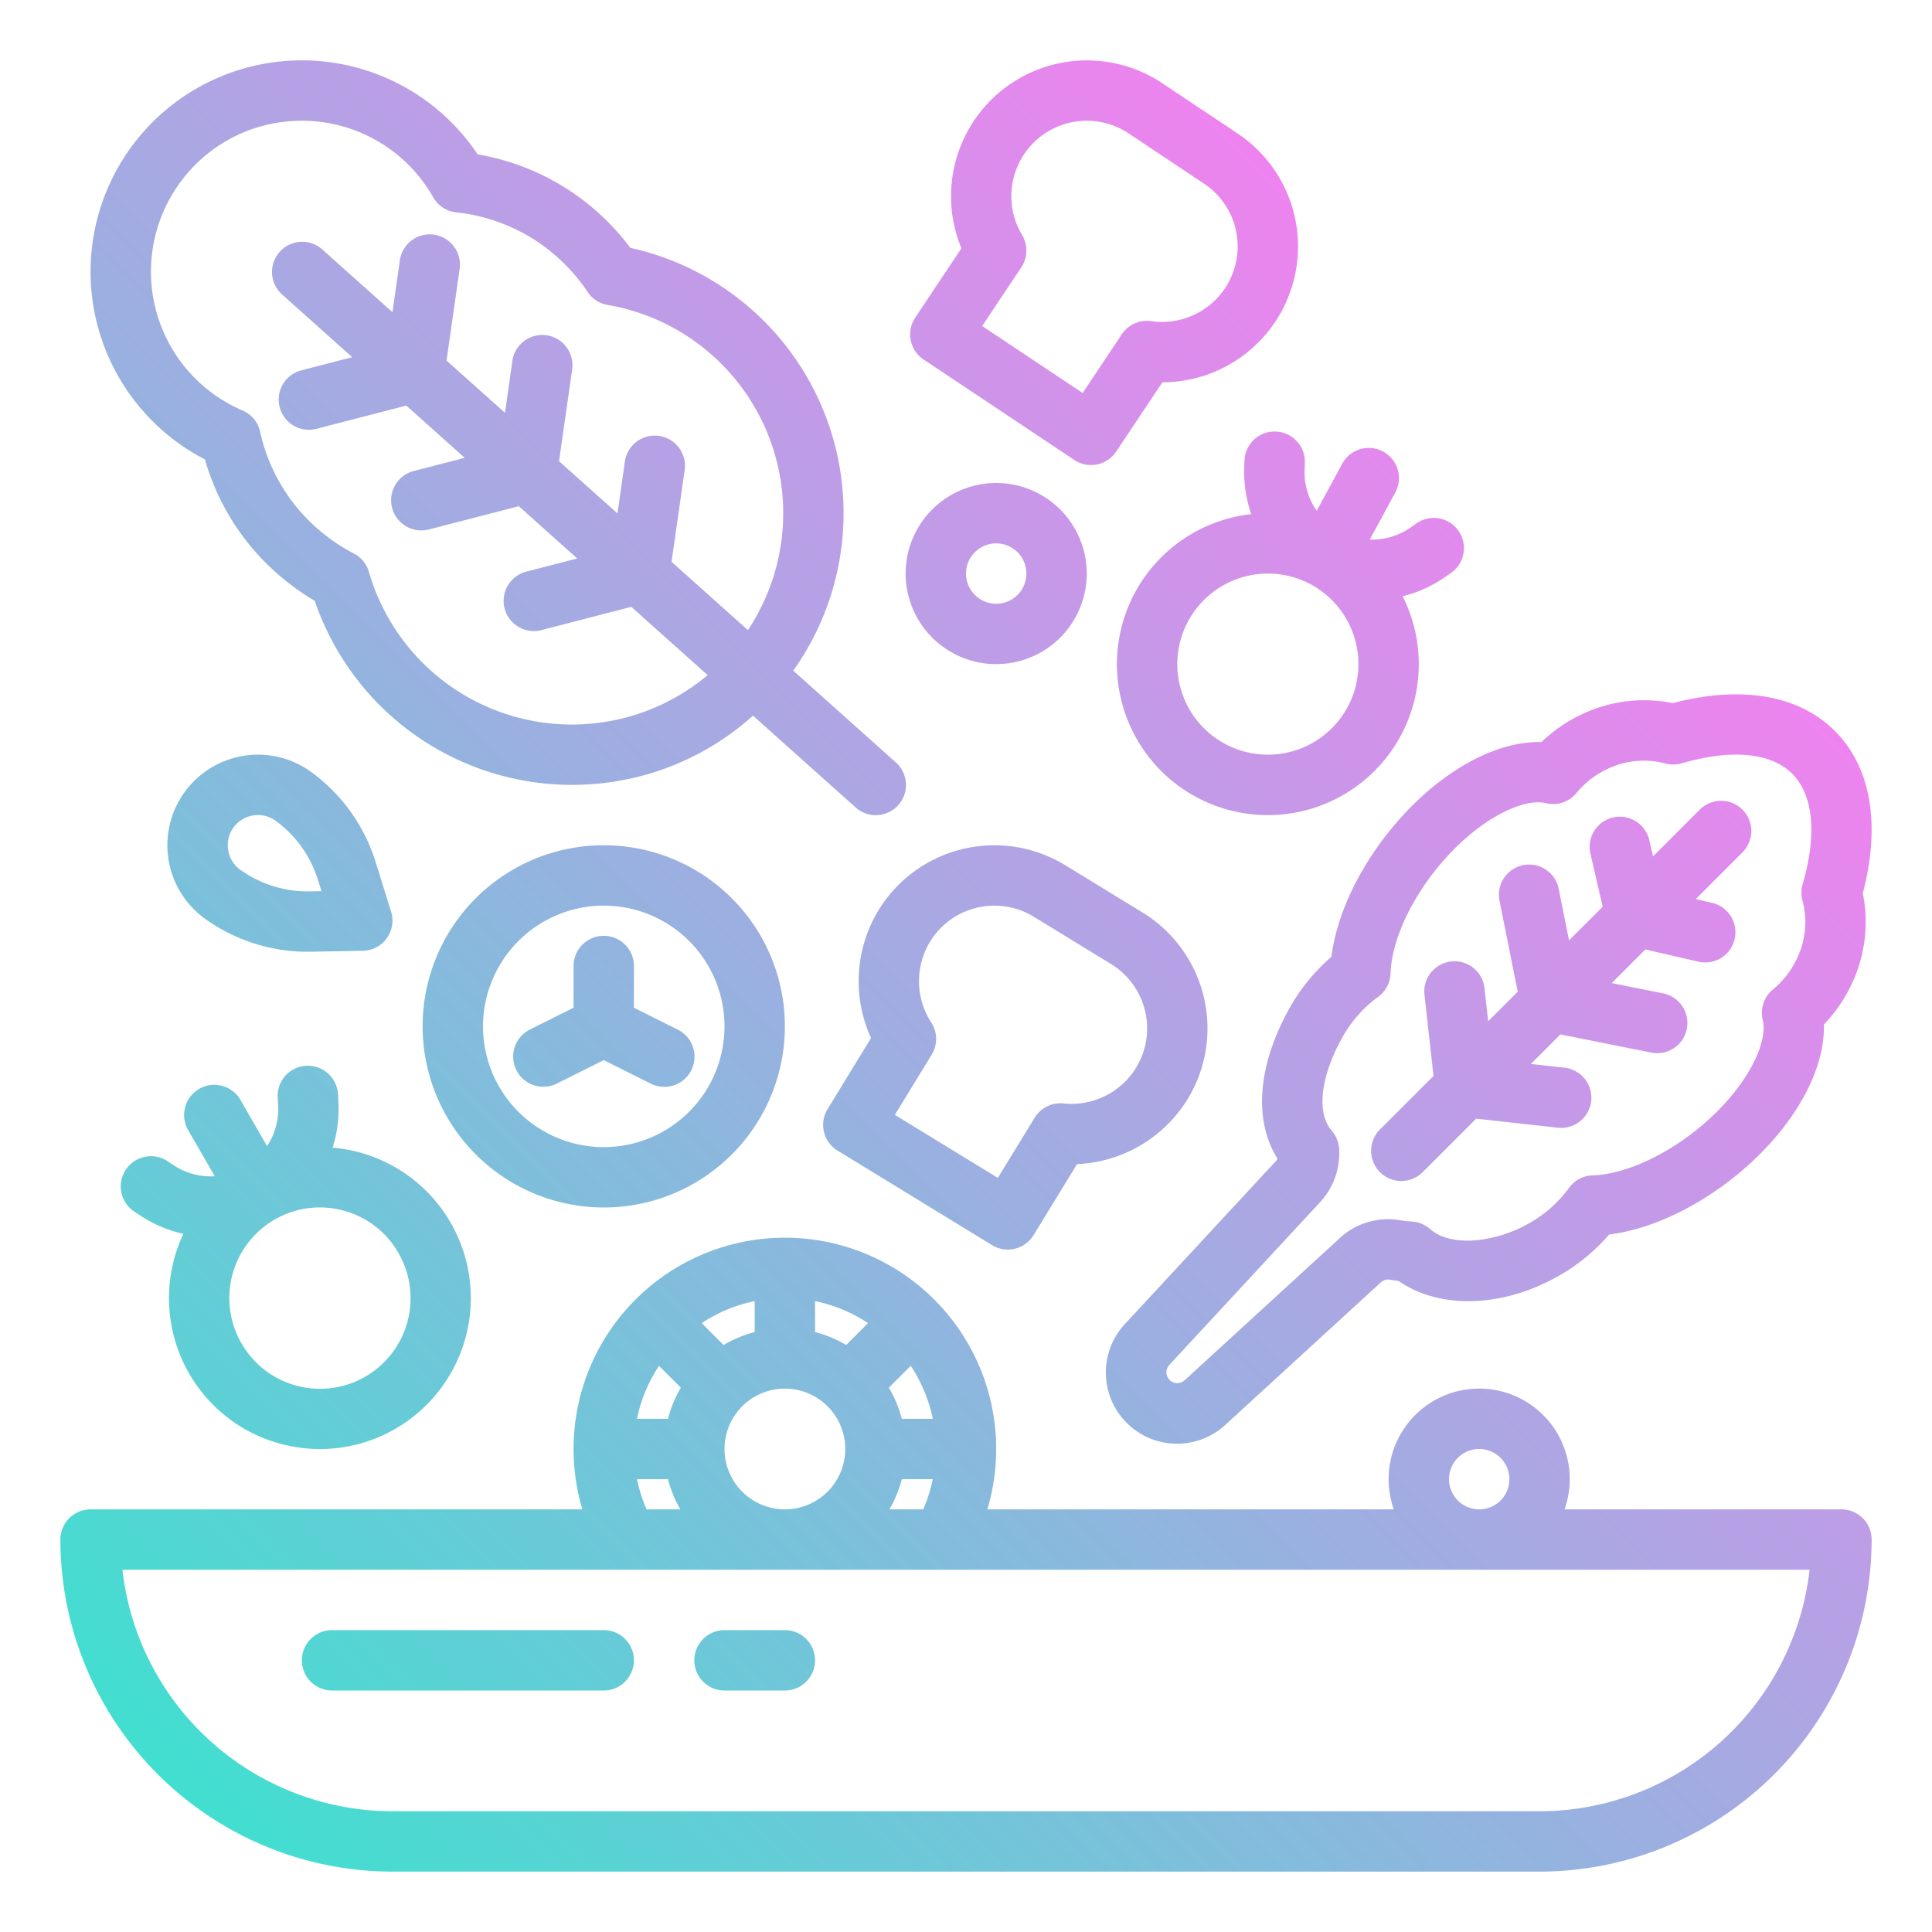 <?xml version="1.0" encoding="UTF-8"?>
<svg xmlns="http://www.w3.org/2000/svg" xmlns:xlink="http://www.w3.org/1999/xlink" viewBox="0 0 512 512" width="512" height="512"><defs><linearGradient id="linear-gradient" x1="39.102" y1="467.495" x2="400.098" y2="106.5" gradientUnits="userSpaceOnUse"><stop offset="0" stop-color="#41dfd0"/><stop offset="1" stop-color="#ee83ef"/></linearGradient></defs><g id="gradient"><path d="M104,496H408a88.1,88.1,0,0,0,88-88,8,8,0,0,0-8-8H414.624a24,24,0,1,0-45.248,0H261.667a56,56,0,1,0-107.334,0H24a8,8,0,0,0-8,8A88.1,88.1,0,0,0,104,496ZM384,392a8,8,0,1,1,8,8A8.009,8.009,0,0,1,384,392Zm-148.3,8a31.787,31.787,0,0,0,3.292-8h8.2a39.88,39.88,0,0,1-2.538,8ZM176,376h-7.195a39.756,39.756,0,0,1,5.839-14.042l5.8,5.8a31.82,31.82,0,0,0-3.448,8.31A8.179,8.179,0,0,0,176,376Zm71.195,0h-8.208a31.811,31.811,0,0,0-3.431-8.242l5.8-5.8A39.756,39.756,0,0,1,247.2,376Zm-22.953-19.556A31.811,31.811,0,0,0,216,353.013v-8.208a39.756,39.756,0,0,1,14.042,5.839ZM200,353.013a31.811,31.811,0,0,0-8.242,3.431l-5.8-5.8A39.756,39.756,0,0,1,200,344.805ZM192,384a16,16,0,1,1,16,16A16.019,16.019,0,0,1,192,384Zm-23.189,8H176a8.179,8.179,0,0,0,1-.068A31.781,31.781,0,0,0,180.305,400h-8.956A39.88,39.88,0,0,1,168.811,392Zm310.748,24A72.107,72.107,0,0,1,408,480H104a72.107,72.107,0,0,1-71.559-64ZM80,440a8,8,0,0,1,8-8h72a8,8,0,0,1,0,16H88A8,8,0,0,1,80,440Zm104,0a8,8,0,0,1,8-8h16a8,8,0,0,1,0,16H192A8,8,0,0,1,184,440ZM367.457,221.2c-8.1,10.379-13.3,21.96-14.624,32.371a50.52,50.52,0,0,0-11.357,14.082c-8.247,14.993-9.235,29.405-2.908,39.433a2.628,2.628,0,0,1-.469.646c-.073.072-.143.145-.212.22l-39.694,42.844a18.872,18.872,0,0,0,26.577,26.77L365.6,340.15c.086-.078.17-.159.252-.241a2.873,2.873,0,0,1,2.516-.766c.748.126,1.511.233,2.284.322,10.643,7.423,26.98,7.155,41.7-.941a50.533,50.533,0,0,0,14.081-11.357c10.411-1.319,21.992-6.52,32.371-14.625,15.59-12.173,24.9-28.027,24.544-41.041a39.75,39.75,0,0,0,7.2-10.376,38.368,38.368,0,0,0,3.117-24.41c4.773-18.205,2.175-33.411-7.394-42.98s-24.776-12.169-42.981-7.4a38.367,38.367,0,0,0-24.41,3.117,39.783,39.783,0,0,0-10.376,7.2C395.488,196.305,379.631,205.607,367.457,221.2Zm42.241-8.346a8,8,0,0,0,8.108-2.726,23.3,23.3,0,0,1,7.984-6.24,22.157,22.157,0,0,1,15.485-1.576,8,8,0,0,0,4.368-.023c13.276-3.844,23.685-2.862,29.309,2.763s6.605,16.032,2.762,29.308a8.013,8.013,0,0,0-.023,4.368,22.162,22.162,0,0,1-1.576,15.485,23.3,23.3,0,0,1-6.24,7.984,8,8,0,0,0-2.726,8.108c1.556,6.366-4.824,19.19-18.193,29.63-8.942,6.982-19.006,11.3-26.921,11.555a8,8,0,0,0-6.263,3.358,33.345,33.345,0,0,1-11.133,9.66c-8.039,4.423-19.773,6.335-25.685,1.17a8,8,0,0,0-4.8-1.962,29.241,29.241,0,0,1-3.122-.347,18.885,18.885,0,0,0-16.35,5.09L313.923,365.8a2.874,2.874,0,0,1-4.022-4.1l39.634-42.781a19.036,19.036,0,0,0,5.338-14.5,8,8,0,0,0-1.962-4.789c-4.014-4.593-3-14.12,2.584-24.27a33.339,33.339,0,0,1,9.66-11.134,8,8,0,0,0,3.358-6.262c.254-7.916,4.573-17.981,11.555-26.922C390.508,217.674,403.328,211.292,409.7,212.851ZM377.488,263.5a8,8,0,0,1,15.9-1.767l.99,8.913,7.83-7.83-4.817-24.086a8,8,0,1,1,15.689-3.138l2.725,13.627,8.923-8.922-3.246-14.065a8,8,0,1,1,15.59-3.6l1,4.321,12.421-12.421a8,8,0,0,1,11.314,11.313l-12.422,12.422,4.321,1a8,8,0,1,1-3.6,15.59l-14.064-3.246-8.922,8.922,13.626,2.725a8,8,0,1,1-3.138,15.69l-24.086-4.817-7.83,7.83,8.913.99a8,8,0,0,1-.874,15.952,8.165,8.165,0,0,1-.893-.049l-21.634-2.4L376.954,310.7a8,8,0,0,1-11.313-11.313l14.251-14.252ZM50.121,363.979A39.74,39.74,0,0,0,74.4,382.627a40.2,40.2,0,0,0,10.435,1.385,40.01,40.01,0,0,0,10.306-78.65,40.586,40.586,0,0,0-6.993-1.224,34,34,0,0,0,1.529-12.3l-.112-1.885a8,8,0,0,0-15.972.951l.113,1.886a17.819,17.819,0,0,1-2.93,10.934l-7.053-12.231a8,8,0,1,0-13.861,7.993l7.054,12.231a17.816,17.816,0,0,1-10.932-2.941L44.41,307.73a8,8,0,0,0-8.82,13.35l1.575,1.04A34.03,34.03,0,0,0,48.6,326.978,39.978,39.978,0,0,0,50.121,363.979ZM105.561,332a24,24,0,1,1-41.58,23.981h0a24.017,24.017,0,0,1,20.751-36,24.13,24.13,0,0,1,6.261.831A23.843,23.843,0,0,1,105.561,332Zm232.5-217.642a8,8,0,0,0-8.263,7.729l-.063,1.888a34.031,34.031,0,0,0,1.859,12.282,39.973,39.973,0,0,0-30.749,20.662h0a40,40,0,1,0,70.871,1.1,34,34,0,0,0,11.308-5.141l1.548-1.082a8,8,0,0,0-9.169-13.112l-1.547,1.082a17.823,17.823,0,0,1-10.85,3.224l6.731-12.411a8,8,0,1,0-14.064-7.628l-6.732,12.412a17.814,17.814,0,0,1-3.214-10.854l.063-1.887A8,8,0,0,0,338.061,114.362ZM357.1,187.437a24,24,0,0,1-42.194-22.886h0a24.028,24.028,0,0,1,32.536-9.657l0,0,0,0A24.028,24.028,0,0,1,357.1,187.437Zm-314.435-73.7A55.891,55.891,0,0,0,54.3,121.752,63.5,63.5,0,0,0,73.113,151.7a64.383,64.383,0,0,0,10.3,7.519A71.991,71.991,0,0,0,151.465,208q2.041,0,4.1-.114a71.443,71.443,0,0,0,43.988-18.229l27.175,24.305a8,8,0,1,0,10.666-11.926l-27.175-24.305A71.987,71.987,0,0,0,167.06,65.692a64.386,64.386,0,0,0-8.616-9.4,63.513,63.513,0,0,0-31.858-15.371,56,56,0,1,0-83.918,72.817Zm7.518-68.407A39.74,39.74,0,0,1,77.773,32.062c.763-.042,1.521-.063,2.278-.063A40,40,0,0,1,114.8,52.276a8,8,0,0,0,6.111,4.01,47.636,47.636,0,0,1,26.868,11.935,48.178,48.178,0,0,1,7.953,9.15,8,8,0,0,0,5.307,3.443,56,56,0,0,1,37.168,86.174l-20.235-18.1,3.469-24.317a8,8,0,1,0-15.84-2.26l-1.962,13.757-15.482-13.846,3.469-24.317a8,8,0,1,0-15.84-2.26L133.822,109.4,118.34,95.558l3.469-24.317a8,8,0,1,0-15.84-2.26l-1.962,13.758-18.674-16.7A8,8,0,0,0,74.667,77.963l18.674,16.7-13.454,3.48a8,8,0,1,0,4.007,15.49l23.78-6.15,15.481,13.846L109.7,124.81a8,8,0,1,0,4.006,15.49l23.781-6.151L152.971,148l-13.454,3.48a8,8,0,1,0,4.006,15.49l23.781-6.151,20.235,18.1a55.991,55.991,0,0,1-89.771-27.358,8,8,0,0,0-4.012-4.891,48.137,48.137,0,0,1-9.977-6.887A47.637,47.637,0,0,1,68.931,114.4a8,8,0,0,0-4.664-5.628A40,40,0,0,1,50.186,45.334ZM244.761,95.27,284.7,121.9a8,8,0,0,0,11.093-2.219l12.244-18.364a36,36,0,0,0,19.929-65.95L308,22.049a36,36,0,0,0-53.211,43.762L242.542,84.176a8,8,0,0,0,2.219,11.094Zm25.9-24.434a8,8,0,0,0,.208-8.545,20,20,0,0,1,28.249-26.929l19.969,13.313a20,20,0,0,1,5.547,27.735,20.105,20.105,0,0,1-19.539,8.7,8,8,0,0,0-7.808,3.479l-10.373,15.558L260.293,86.4Zm-52.3,229.127a8,8,0,0,0,3.6,4.952l40.94,25.058a8,8,0,0,0,11-2.647L285.431,308.5a36.212,36.212,0,0,0,29.27-17.174,36,36,0,0,0-11.912-49.5L282.319,229.3a36,36,0,0,0-49.5,11.912,36.206,36.206,0,0,0-1.977,33.879l-11.522,18.826A8,8,0,0,0,218.367,299.963ZM246.906,279.5a8,8,0,0,0-.123-8.547,20.113,20.113,0,0,1-.316-21.387,20,20,0,0,1,27.5-6.618l20.471,12.529a20,20,0,0,1,6.618,27.5,20.1,20.1,0,0,1-19.189,9.448,8.012,8.012,0,0,0-7.667,3.78l-9.761,15.948-27.293-16.7ZM264,176a24,24,0,1,0-24-24A24.027,24.027,0,0,0,264,176Zm0-32a8,8,0,1,1-8,8A8.009,8.009,0,0,1,264,144ZM54.3,243.455a46.615,46.615,0,0,0,27.137,8.771c.27,0,.541,0,.811-.008l13.894-.248a8,8,0,0,0,7.5-10.376L99.51,228.326a46.61,46.61,0,0,0-17.1-23.781,23.956,23.956,0,0,0-22.366-3.06l-.083.031a24,24,0,0,0-5.66,41.939Zm11.2-26.93.057-.021a7.984,7.984,0,0,1,7.479,1.011A30.5,30.5,0,0,1,84.232,233.08l.96,3.083-3.229.058a30.568,30.568,0,0,1-18.293-5.736,8,8,0,0,1,1.834-13.96ZM160,320a48,48,0,1,0-48-48A48.055,48.055,0,0,0,160,320Zm0-80a32,32,0,1,1-32,32A32.036,32.036,0,0,1,160,240Zm-23.155,43.578a8,8,0,0,1,3.577-10.733L152,267.056V256a8,8,0,0,1,16,0v11.056l11.578,5.789a8,8,0,1,1-7.156,14.31L160,280.944l-12.422,6.211a7.993,7.993,0,0,1-10.733-3.577Z" style="fill:url(#linear-gradient)"/></g></svg>
